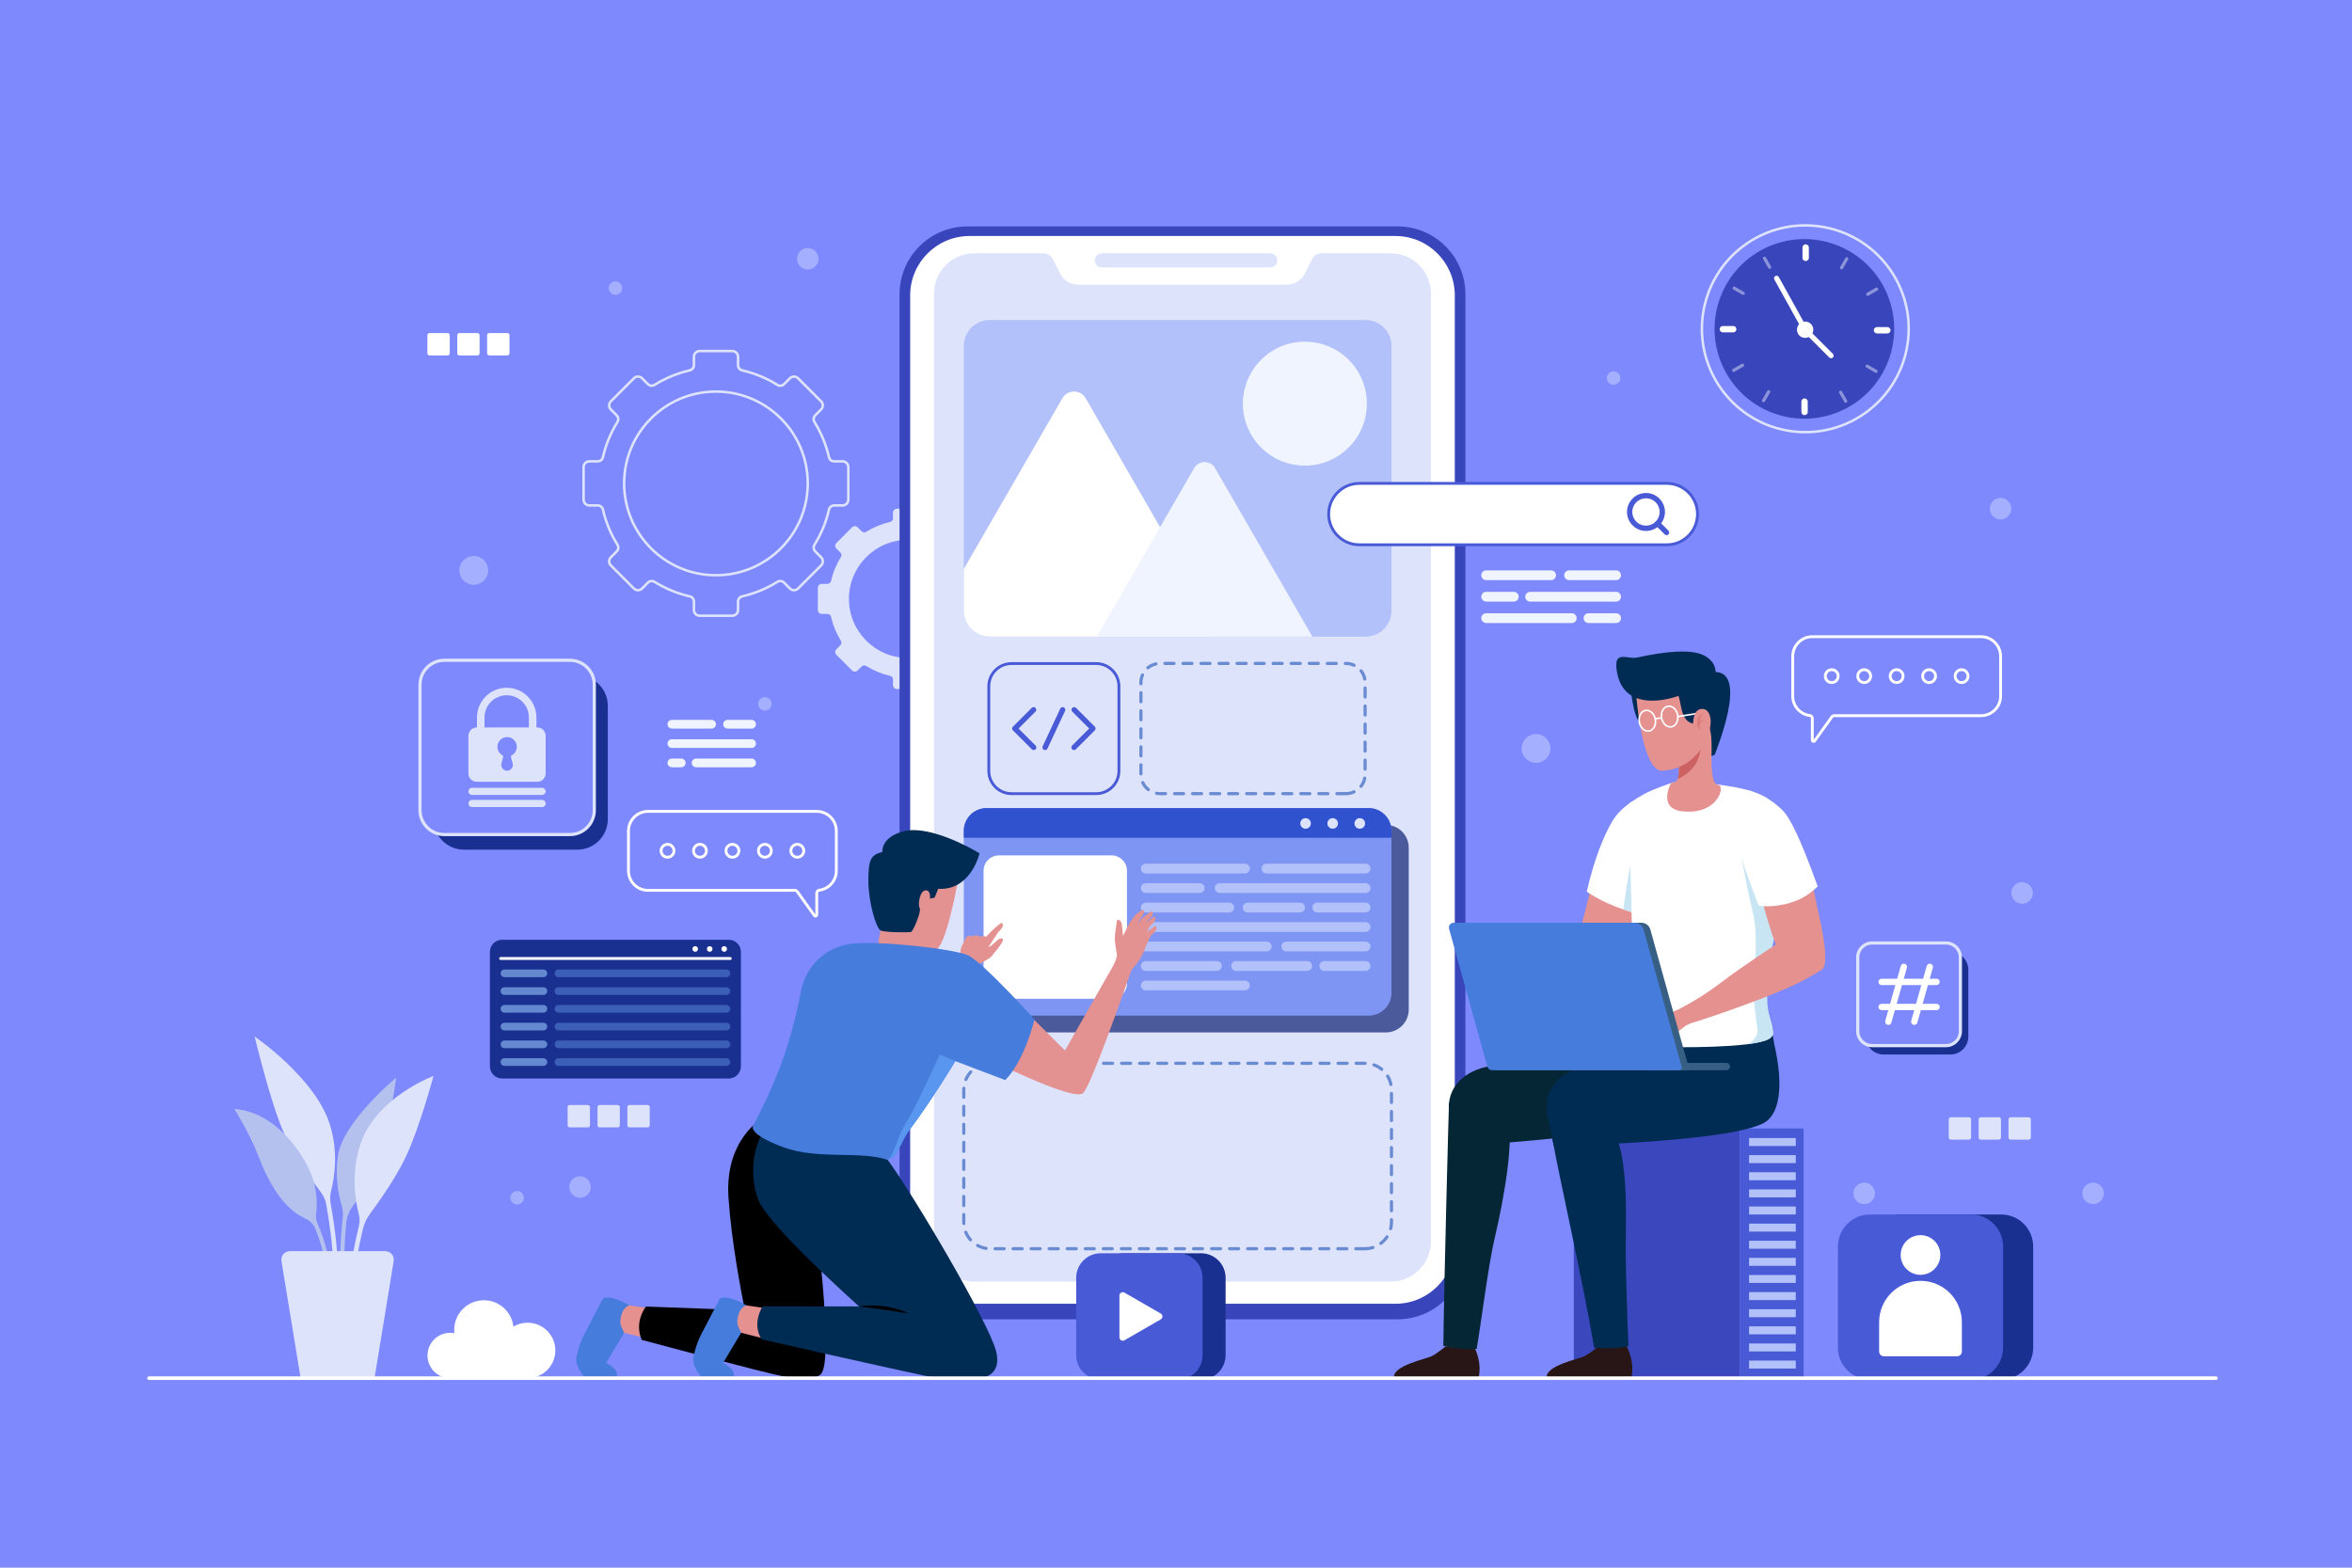 <?xml version="1.0" encoding="utf-8"?>
<!-- Generator: Adobe Illustrator 23.0.2, SVG Export Plug-In . SVG Version: 6.00 Build 0)  -->
<svg version="1.1" id="Layer_1" xmlns="http://www.w3.org/2000/svg" xmlns:xlink="http://www.w3.org/1999/xlink" x="0px" y="0px"
	 viewBox="0 0 780 520" style="enable-background:new 0 0 780 520;" xml:space="preserve">
<style type="text/css">
	.st0{fill:#BEF9FC;}
	.st1{fill:url(#SVGID_1_);}
	.st2{fill:url(#SVGID_2_);}
	.st3{fill:url(#SVGID_3_);}
	.st4{fill:url(#SVGID_4_);}
	.st5{fill:url(#SVGID_5_);}
	.st6{fill:url(#SVGID_6_);}
	.st7{fill:url(#SVGID_7_);}
	.st8{fill:url(#SVGID_8_);}
	.st9{fill:url(#SVGID_9_);}
	.st10{fill:url(#SVGID_10_);}
	.st11{fill:url(#SVGID_11_);}
	.st12{fill:url(#SVGID_12_);}
	.st13{fill:url(#SVGID_13_);}
	.st14{fill:url(#SVGID_14_);}
	.st15{fill:url(#SVGID_15_);}
	.st16{fill:url(#SVGID_16_);}
	.st17{fill:url(#SVGID_17_);}
	.st18{fill:url(#SVGID_18_);}
	.st19{fill:url(#SVGID_19_);}
	.st20{fill:url(#SVGID_20_);}
	.st21{fill:url(#SVGID_21_);}
	.st22{fill:url(#SVGID_22_);}
	.st23{fill:url(#SVGID_23_);}
	.st24{fill:url(#SVGID_24_);}
	.st25{fill:url(#SVGID_25_);}
	.st26{fill:url(#SVGID_26_);}
	.st27{fill:url(#SVGID_27_);}
	.st28{fill:url(#SVGID_28_);}
	.st29{fill:url(#SVGID_29_);}
	.st30{fill:url(#SVGID_30_);}
	.st31{fill:url(#SVGID_31_);}
	.st32{fill:url(#SVGID_32_);}
	.st33{fill:url(#SVGID_33_);}
	.st34{fill:url(#SVGID_34_);}
	.st35{fill:url(#SVGID_35_);}
	.st36{fill:url(#SVGID_36_);}
	.st37{fill:url(#SVGID_37_);}
	.st38{fill:url(#SVGID_38_);}
	.st39{fill:url(#SVGID_39_);}
	.st40{fill:url(#SVGID_40_);}
	.st41{fill:url(#SVGID_41_);}
	.st42{fill:url(#SVGID_42_);}
	.st43{fill:url(#SVGID_43_);}
	.st44{opacity:0.15;}
	.st45{opacity:0.3;fill:#FFFFFF;}
	.st46{opacity:0.68;fill:#69BFF9;}
	.st47{opacity:0.2;fill:#FFFFFF;}
	.st48{fill:url(#SVGID_44_);}
	.st49{opacity:0.16;fill:#3D3D3D;}
	.st50{opacity:0.35;fill:#FFFFFF;}
	.st51{fill:url(#SVGID_45_);}
	.st52{fill:url(#SVGID_46_);}
	.st53{fill:url(#SVGID_47_);}
	.st54{opacity:0.2;}
	.st55{fill:url(#SVGID_48_);}
	.st56{opacity:0.1;fill:#3D3D3D;}
	.st57{fill:#FFFFFF;}
	.st58{fill:url(#SVGID_49_);}
	.st59{fill:url(#SVGID_50_);}
	.st60{fill:url(#SVGID_51_);}
	.st61{fill:url(#SVGID_52_);}
	.st62{fill:url(#SVGID_53_);}
	.st63{fill:url(#SVGID_54_);}
	.st64{fill:url(#SVGID_55_);}
	.st65{fill:url(#SVGID_56_);}
	.st66{opacity:0.3;}
	.st67{fill:#F7BEBA;}
	.st68{opacity:0.28;fill:#FFFFFF;}
	.st69{fill:#2C2461;}
	.st70{fill:url(#SVGID_57_);}
	.st71{fill:url(#SVGID_58_);}
	.st72{fill:#E7404D;}
	.st73{fill:url(#SVGID_59_);}
	.st74{opacity:0.15;fill:#FFFFFF;}
	.st75{fill:#EFB1AF;}
	.st76{fill:#E5334D;}
	.st77{fill:#F83F54;}
	.st78{fill:#191457;}
	.st79{fill:#28196F;}
	.st80{fill:#2D267F;}
	.st81{opacity:0.1;fill:#FFFFFF;}
	.st82{fill:#0D2A7C;}
	.st83{fill:url(#SVGID_60_);}
	.st84{fill:url(#SVGID_61_);}
	.st85{fill:#FCCE7C;}
	.st86{fill:#6AD7E5;}
	.st87{fill:#DBF6F4;}
	.st88{fill:#AEE8E1;}
	.st89{opacity:0.25;fill:#008890;}
	.st90{opacity:0.91;}
	.st91{fill:#008890;}
	.st92{fill:url(#SVGID_62_);}
	.st93{fill:#D69B00;}
	.st94{fill:url(#SVGID_63_);}
	.st95{fill:url(#SVGID_64_);}
	.st96{fill:url(#SVGID_65_);}
	.st97{fill:url(#SVGID_66_);}
	.st98{fill:url(#SVGID_67_);}
	.st99{fill:url(#SVGID_68_);}
	.st100{fill:url(#SVGID_69_);}
	.st101{fill:url(#SVGID_70_);}
	.st102{fill:url(#SVGID_71_);}
	.st103{fill:url(#SVGID_72_);}
	.st104{fill:url(#SVGID_73_);}
	.st105{fill:url(#SVGID_74_);}
	.st106{fill:url(#SVGID_75_);}
	.st107{fill:url(#SVGID_76_);}
	.st108{fill:url(#SVGID_77_);}
	.st109{fill:url(#SVGID_78_);}
	.st110{fill:url(#SVGID_79_);}
	.st111{fill:url(#SVGID_80_);}
	.st112{fill:url(#SVGID_81_);}
	.st113{fill:url(#SVGID_82_);}
	.st114{fill:url(#SVGID_83_);}
	.st115{fill:url(#SVGID_84_);}
	.st116{fill:url(#SVGID_85_);}
	.st117{fill:url(#SVGID_86_);}
	.st118{fill:url(#SVGID_87_);}
	.st119{fill:url(#SVGID_88_);}
	.st120{fill:#00265A;}
	.st121{fill:#FFBE8E;}
	.st122{fill:#031643;}
	.st123{fill:#002664;}
	.st124{fill:#00A1A7;}
	.st125{fill:#00C0C7;}
	.st126{opacity:0.41;fill:#5A5D71;}
	.st127{fill:url(#SVGID_89_);}
	.st128{fill:url(#SVGID_90_);}
	.st129{opacity:0.65;fill:url(#SVGID_91_);}
	.st130{fill:#307576;}
	.st131{fill:#294547;}
	.st132{fill:#305051;}
	.st133{opacity:0.65;fill:url(#SVGID_92_);}
	.st134{fill:#22393B;}
	.st135{fill:#FD5B88;}
	.st136{fill:#00615B;}
	.st137{fill:#004143;}
	.st138{fill:#00898F;}
	.st139{fill:url(#SVGID_93_);}
	.st140{fill:#008187;}
	.st141{opacity:0.72;fill:#00747A;}
	.st142{fill:#003660;}
	.st143{opacity:0.2;fill:#005F63;}
	.st144{fill:url(#SVGID_94_);}
	.st145{fill:#EFEEA3;}
	.st146{fill:#005D80;}
	.st147{fill:url(#SVGID_95_);}
	.st148{fill:url(#SVGID_96_);}
	.st149{fill:url(#SVGID_97_);}
	.st150{fill:url(#SVGID_98_);}
	.st151{fill:url(#SVGID_99_);}
	.st152{fill:url(#SVGID_100_);}
	.st153{fill:#E0DF83;}
	.st154{opacity:0.8;fill:#EFEEA3;}
	.st155{opacity:0.8;}
	.st156{fill:#006361;}
	.st157{fill-rule:evenodd;clip-rule:evenodd;fill:#86C5BF;}
	.st158{fill:#004E48;}
	.st159{fill-rule:evenodd;clip-rule:evenodd;fill:#D2F8F5;}
	.st160{fill:#00888E;}
	.st161{fill:#004141;}
	.st162{fill-rule:evenodd;clip-rule:evenodd;fill:#CCEBEE;}
	.st163{fill-rule:evenodd;clip-rule:evenodd;fill:url(#SVGID_101_);}
	.st164{fill-rule:evenodd;clip-rule:evenodd;fill:url(#SVGID_102_);}
	.st165{fill-rule:evenodd;clip-rule:evenodd;fill:#00888E;}
	.st166{fill-rule:evenodd;clip-rule:evenodd;fill:url(#SVGID_103_);}
	.st167{fill:#00534B;}
	.st168{fill:#AD4300;}
	.st169{fill:#FC6100;}
	.st170{opacity:0.26;fill:#433872;}
	.st171{fill:url(#SVGID_104_);}
	.st172{fill:#00ABAF;}
	.st173{fill:#D2F8F5;}
	.st174{fill:#DFE6F8;}
	.st175{opacity:0.54;fill:#E9E1F9;}
	.st176{fill:url(#SVGID_105_);}
	.st177{fill:url(#SVGID_106_);}
	.st178{fill:url(#SVGID_107_);}
	.st179{opacity:0.27;}
	.st180{opacity:0.54;}
	.st181{fill:url(#SVGID_108_);}
	.st182{fill:url(#SVGID_109_);}
	.st183{fill:url(#SVGID_110_);}
	.st184{fill:#7592B9;}
	.st185{fill:#9195E4;}
	.st186{fill:#FFBDA5;}
	.st187{fill:#C2F9EA;}
	.st188{fill-rule:evenodd;clip-rule:evenodd;fill:#B4E1F9;}
	.st189{fill-rule:evenodd;clip-rule:evenodd;fill:#EDECF5;}
	.st190{fill-rule:evenodd;clip-rule:evenodd;fill:#FFFFFF;}
	.st191{fill-rule:evenodd;clip-rule:evenodd;fill:#145F91;}
	.st192{fill-rule:evenodd;clip-rule:evenodd;fill:#E1DFEF;}
	.st193{fill-rule:evenodd;clip-rule:evenodd;fill:#8DC7E0;}
	.st194{fill-rule:evenodd;clip-rule:evenodd;fill:#36234D;}
	.st195{fill-rule:evenodd;clip-rule:evenodd;fill:#94D6F2;}
	.st196{fill-rule:evenodd;clip-rule:evenodd;fill:#ECBE8D;}
	.st197{fill-rule:evenodd;clip-rule:evenodd;fill:#C7C2DF;}
	.st198{fill-rule:evenodd;clip-rule:evenodd;fill:#8F87A9;}
	.st199{fill-rule:evenodd;clip-rule:evenodd;fill:#E0E7F5;}
	.st200{fill-rule:evenodd;clip-rule:evenodd;fill:#EBE8F3;}
	.st201{fill-rule:evenodd;clip-rule:evenodd;fill:#1E1642;}
	.st202{fill-rule:evenodd;clip-rule:evenodd;fill:#DD9187;}
	.st203{fill-rule:evenodd;clip-rule:evenodd;fill:#EABFB9;}
	.st204{fill-rule:evenodd;clip-rule:evenodd;fill:#D7766D;}
	.st205{fill-rule:evenodd;clip-rule:evenodd;fill:#F0D4D1;}
	.st206{fill-rule:evenodd;clip-rule:evenodd;fill:#D26070;}
	.st207{fill:#E7F3FE;}
	.st208{fill:#CCE2FF;}
	.st209{opacity:0.5;fill:#9EC8FF;}
	.st210{fill:#303C60;}
	.st211{fill:#4476BD;}
	.st212{fill:#3E6BAB;}
	.st213{fill:#F09959;}
	.st214{fill:#A2DFF2;}
	.st215{fill:#96CFE0;}
	.st216{fill:#E38540;}
	.st217{fill:#F5DC95;}
	.st218{fill:#A8CEFF;}
	.st219{fill:#93BBF0;}
	.st220{fill:#75A1DE;}
	.st221{fill:#2E5B9A;}
	.st222{fill:#6791C9;}
	.st223{fill:#F37168;}
	.st224{fill:#D54A41;}
	.st225{fill:#F2E5DE;}
	.st226{fill:#A86B48;}
	.st227{fill:#7A4E34;}
	.st228{fill:#74B570;}
	.st229{fill:#9CD499;}
	.st230{opacity:0.5;fill:#FFFFFF;}
	.st231{fill:#94BDF2;}
	.st232{fill:#9EC8FF;}
	.st233{fill:#F39892;}
	.st234{clip-path:url(#SVGID_112_);fill:#A2DFF2;}
	.st235{clip-path:url(#SVGID_112_);fill:#9CD499;}
	.st236{clip-path:url(#SVGID_112_);fill:#9EC8FF;}
	.st237{clip-path:url(#SVGID_112_);fill:#F39892;}
	.st238{clip-path:url(#SVGID_112_);fill:#FFFFFF;}
	.st239{clip-path:url(#SVGID_112_);fill:#E7F3FE;}
	.st240{fill:#FFB8B3;}
	.st241{fill:#FAE8B6;}
	.st242{fill:#7DEDF9;}
	.st243{fill:#4E69FF;}
	.st244{opacity:0.47;fill:#9FBFFF;}
	.st245{fill:#9FBFFF;}
	.st246{fill:#1B1B25;}
	.st247{opacity:0.18;}
	.st248{opacity:0.47;}
	.st249{opacity:0.22;}
	.st250{opacity:0.31;}
	.st251{opacity:0.61;}
	.st252{opacity:0.36;}
	.st253{fill:#292930;}
	.st254{opacity:0.18;fill:#FFFFFF;}
	.st255{fill:#2F56F7;}
	.st256{opacity:0.93;fill:#FFFFFF;}
	.st257{fill:#101011;}
	.st258{fill:#282830;}
	.st259{opacity:0.89;fill:#FFFFFF;}
	.st260{opacity:0.41;}
	.st261{opacity:0.81;}
	.st262{opacity:0.44;fill:#FFFFFF;}
	.st263{fill:#7E89FD;}
	.st264{fill:none;stroke:#DEE3FC;stroke-width:0.832;stroke-miterlimit:10;}
	.st265{fill:#DEE3FC;}
	.st266{fill:#A4AFFF;}
	.st267{fill:#3945BA;}
	
		.st268{fill:none;stroke:#698BD1;stroke-width:1.054;stroke-linecap:round;stroke-linejoin:round;stroke-miterlimit:10;stroke-dasharray:2.991;}
	.st269{fill:#4B5A9B;}
	.st270{fill:#7F95F4;}
	.st271{fill:#B2C1F9;}
	.st272{fill:#3052CE;}
	.st273{fill:none;stroke:#495AD6;stroke-width:0.944;stroke-miterlimit:10;}
	.st274{fill:none;stroke:#495AD6;stroke-width:1.762;stroke-linecap:round;stroke-linejoin:round;stroke-miterlimit:10;}
	.st275{fill:#F0F4FF;}
	.st276{fill:#3B47BC;}
	.st277{fill:#495AD6;}
	.st278{fill:#281616;}
	.st279{fill:#002C54;}
	.st280{fill:#052635;}
	.st281{fill:#E5918F;}
	.st282{fill:#C7E5F2;}
	.st283{fill:#CC6362;}
	.st284{fill:none;stroke:#FFFFFF;stroke-width:0.528;stroke-miterlimit:10;}
	.st285{opacity:0.5;}
	.st286{fill:#375F84;}
	.st287{fill:#467CDB;}
	.st288{fill:#E49191;}
	.st289{fill:#5996EF;}
	.st290{fill:none;stroke:#FFFFFF;stroke-width:0.944;stroke-miterlimit:10;}
	.st291{fill:#FFFFFF;stroke:#495AD6;stroke-width:0.944;stroke-miterlimit:10;}
	.st292{fill:none;stroke:#495AD6;stroke-width:1.762;stroke-miterlimit:10;}
	.st293{fill:none;stroke:#495AD6;stroke-width:1.762;stroke-linecap:round;stroke-miterlimit:10;}
	.st294{fill:#193091;}
	.st295{fill:none;stroke:#FFFFFF;stroke-width:0.944;stroke-linecap:round;stroke-miterlimit:10;}
	.st296{fill:#6589D1;}
	.st297{fill:#3B5FB7;}
	.st298{fill:none;stroke:#FFFFFF;stroke-width:2.108;stroke-linecap:round;stroke-miterlimit:10;}
	.st299{fill:none;stroke:#DEE3FC;stroke-width:1.054;stroke-linecap:round;stroke-miterlimit:10;}
	.st300{fill:#7E89FD;stroke:#DEE3FC;stroke-width:1.054;stroke-miterlimit:10;}
	.st301{fill:#B4C1EF;}
	.st302{fill:none;stroke:#FFFFFF;stroke-width:1.175;stroke-linecap:round;stroke-miterlimit:10;}
	.st303{fill:#EBF3FA;}
	.st304{fill:#D2E3FC;}
	.st305{fill:#DFEBFD;}
	.st306{fill:#95C38B;}
	.st307{fill:#D86713;}
	.st308{fill:#F99746;}
	.st309{fill:#F1A34F;}
	.st310{opacity:0.4;fill:#D86713;}
	.st311{fill:#ED7D2B;}
	.st312{fill:#699DEE;}
	.st313{fill:#E4EDF9;}
	.st314{fill:#AFCDFB;}
	.st315{fill:#E9F3FE;}
	.st316{fill:#CAE0FF;}
	.st317{fill:#1C468A;}
	.st318{fill:#78ACEA;}
	.st319{fill:#A8D29F;}
	.st320{fill:#E49963;}
	.st321{fill:#4A75CB;}
	.st322{fill:#2B478B;}
	.st323{fill:#163560;}
	.st324{fill:#EE9849;}
	.st325{fill:#739AF0;}
	.st326{fill:#D68D5D;}
	.st327{fill:#233862;}
	.st328{fill:#213F7A;}
	.st329{fill:#FFB27D;}
	.st330{fill:#E2915A;}
	.st331{fill:#2E3552;}
	.st332{fill:#F4A269;}
	.st333{fill:#C65447;}
	.st334{fill:#B5453C;}
	.st335{fill:#9E332E;}
	.st336{fill:#FAFDFF;}
	.st337{fill:#B7D5F9;}
	.st338{fill:#FCA56B;}
	.st339{fill:#D9DEFA;}
	.st340{fill:#FF495A;}
	.st341{fill:#E21C47;}
	.st342{fill:#B9112E;}
	.st343{fill:#22D4B8;}
	.st344{fill:#7C3CDF;}
	.st345{fill:#FFF9FF;}
	.st346{fill:#2A3554;}
	.st347{fill:#00A8A0;}
	.st348{fill:#007E87;}
	.st349{fill:#5320B1;}
	.st350{fill:#F9A38F;}
	.st351{fill:#021019;}
	.st352{fill:#524E82;}
	.st353{fill:#F9856B;}
	.st354{fill:#D25C48;}
</style>
<g>
	<rect x="-3.19" y="-7.12" class="st263" width="790.67" height="544.56"/>
	<g>
		<g>
			<g>
				<path class="st264" d="M281.33,165.75v-10.81c0-1.06-0.86-1.91-1.91-1.91h-2.78c-0.81,0-1.53-0.55-1.72-1.35
					c-0.96-4.2-2.6-8.13-4.81-11.68c-0.44-0.71-0.36-1.62,0.23-2.21l1.96-1.96c0.75-0.75,0.75-1.96,0-2.71l-7.64-7.64
					c-0.75-0.75-1.96-0.75-2.71,0l-1.95,1.95c-0.59,0.59-1.5,0.67-2.21,0.23c-3.55-2.21-7.49-3.85-11.68-4.82
					c-0.79-0.18-1.35-0.9-1.35-1.72v-2.77c0-1.06-0.86-1.91-1.91-1.91h-10.81c-1.06,0-1.91,0.86-1.91,1.91v2.77
					c0,0.81-0.55,1.53-1.35,1.72c-4.2,0.96-8.14,2.61-11.69,4.82c-0.71,0.44-1.62,0.36-2.21-0.23l-1.95-1.95
					c-0.75-0.75-1.96-0.75-2.71,0l-7.64,7.64c-0.75,0.75-0.75,1.96,0,2.71l1.95,1.95c0.59,0.59,0.67,1.5,0.23,2.21
					c-2.21,3.55-3.85,7.49-4.81,11.68c-0.18,0.79-0.9,1.35-1.72,1.35h-2.78c-1.06,0-1.91,0.86-1.91,1.91v10.81
					c0,1.06,0.86,1.91,1.91,1.91h2.78c0.81,0,1.53,0.55,1.72,1.35c0.96,4.2,2.6,8.13,4.82,11.68c0.44,0.71,0.36,1.62-0.23,2.21
					l-1.96,1.96c-0.75,0.75-0.75,1.96,0,2.71l7.64,7.64c0.75,0.75,1.96,0.75,2.71,0l1.96-1.96c0.59-0.59,1.5-0.67,2.21-0.23
					c3.55,2.21,7.48,3.85,11.68,4.81c0.79,0.18,1.35,0.9,1.35,1.72v2.79c0,1.06,0.86,1.91,1.91,1.91h10.81
					c1.06,0,1.91-0.86,1.91-1.91v-2.79c0-0.81,0.55-1.53,1.35-1.72c4.2-0.96,8.13-2.6,11.68-4.81c0.71-0.44,1.62-0.36,2.21,0.23
					l1.96,1.96c0.75,0.75,1.96,0.75,2.71,0l7.64-7.64c0.75-0.75,0.75-1.96,0-2.71l-1.96-1.96c-0.59-0.59-0.67-1.5-0.23-2.21
					c2.21-3.55,3.85-7.48,4.81-11.68c0.18-0.79,0.9-1.35,1.72-1.35h2.78C280.47,167.66,281.33,166.8,281.33,165.75z M237.43,190.81
					c-16.83,0-30.45-13.65-30.45-30.48c0-16.8,13.62-30.45,30.45-30.45c16.83,0,30.45,13.65,30.45,30.45
					C267.88,177.16,254.26,190.81,237.43,190.81z"/>
				<path class="st265" d="M331.03,202.33v-7.36c0-0.72-0.58-1.3-1.3-1.3h-1.9c-0.56,0-1.05-0.38-1.17-0.92
					c-0.66-2.86-1.77-5.54-3.28-7.96c-0.3-0.48-0.24-1.1,0.16-1.51l1.33-1.33c0.51-0.51,0.51-1.34,0-1.84l-5.21-5.21
					c-0.51-0.51-1.34-0.51-1.84,0l-1.33,1.33c-0.4,0.4-1.02,0.46-1.51,0.16c-2.42-1.51-5.1-2.63-7.96-3.28
					c-0.54-0.12-0.92-0.62-0.92-1.17v-1.89c0-0.72-0.58-1.3-1.3-1.3h-7.36c-0.72,0-1.3,0.58-1.3,1.3v1.89
					c0,0.55-0.38,1.05-0.92,1.17c-2.86,0.66-5.55,1.78-7.96,3.28c-0.48,0.3-1.11,0.24-1.51-0.16l-1.33-1.33
					c-0.51-0.51-1.34-0.51-1.84,0l-5.21,5.21c-0.51,0.51-0.51,1.34,0,1.84l1.33,1.33c0.4,0.4,0.46,1.02,0.16,1.51
					c-1.51,2.42-2.62,5.1-3.28,7.96c-0.12,0.54-0.62,0.92-1.17,0.92h-1.89c-0.72,0-1.3,0.58-1.3,1.3v7.36c0,0.72,0.58,1.3,1.3,1.3
					h1.89c0.55,0,1.05,0.38,1.17,0.92c0.66,2.86,1.78,5.54,3.28,7.96c0.3,0.48,0.24,1.11-0.16,1.51l-1.33,1.33
					c-0.51,0.51-0.51,1.34,0,1.84l5.21,5.21c0.51,0.51,1.34,0.51,1.84,0l1.33-1.33c0.4-0.4,1.02-0.46,1.51-0.16
					c2.42,1.51,5.1,2.62,7.96,3.28c0.54,0.12,0.92,0.62,0.92,1.17v1.9c0,0.72,0.58,1.3,1.3,1.3h7.36c0.72,0,1.3-0.58,1.3-1.3v-1.9
					c0-0.56,0.38-1.05,0.92-1.17c2.86-0.66,5.54-1.77,7.96-3.28c0.48-0.3,1.1-0.24,1.51,0.16l1.34,1.34c0.51,0.51,1.34,0.51,1.84,0
					l5.21-5.21c0.51-0.51,0.51-1.34,0-1.84l-1.33-1.33c-0.4-0.4-0.46-1.02-0.16-1.51c1.51-2.42,2.62-5.1,3.28-7.96
					c0.12-0.54,0.62-0.92,1.17-0.92h1.9C330.44,203.63,331.03,203.05,331.03,202.33z M301.11,218.24c-10.82,0-19.58-8.78-19.58-19.6
					c0-10.8,8.76-19.58,19.58-19.58c10.82,0,19.58,8.78,19.58,19.58C320.69,209.46,311.93,218.24,301.11,218.24z"/>
			</g>
			<g>
				<circle class="st266" cx="192.36" cy="393.73" r="3.57"/>
				<circle class="st266" cx="670.59" cy="296.19" r="3.57"/>
				<circle class="st266" cx="663.45" cy="168.73" r="3.57"/>
				<circle class="st266" cx="535.11" cy="125.4" r="2.24"/>
				<path class="st266" d="M206.34,95.58c0,1.24-1,2.24-2.24,2.24c-1.24,0-2.24-1-2.24-2.24c0-1.24,1-2.24,2.24-2.24
					C205.33,93.34,206.34,94.34,206.34,95.58z"/>
				<path class="st266" d="M255.9,233.47c0,1.24-1,2.24-2.24,2.24c-1.24,0-2.24-1-2.24-2.24c0-1.24,1-2.24,2.24-2.24
					C254.89,231.23,255.9,232.23,255.9,233.47z"/>
				<path class="st266" d="M173.75,397.3c0,1.24-1,2.24-2.24,2.24s-2.24-1-2.24-2.24c0-1.24,1-2.24,2.24-2.24
					S173.75,396.07,173.75,397.3z"/>
				<circle class="st266" cx="618.23" cy="395.84" r="3.57"/>
				<circle class="st266" cx="694.13" cy="395.84" r="3.57"/>
				<circle class="st266" cx="267.88" cy="85.84" r="3.57"/>
				<path class="st266" d="M514.18,248.26c0,2.64-2.14,4.78-4.78,4.78c-2.64,0-4.78-2.14-4.78-4.78c0-2.64,2.14-4.78,4.78-4.78
					C512.04,243.48,514.18,245.62,514.18,248.26z"/>
				<path class="st266" d="M161.89,189.19c0,2.64-2.14,4.78-4.78,4.78c-2.64,0-4.78-2.14-4.78-4.78s2.14-4.78,4.78-4.78
					C159.75,184.42,161.89,186.55,161.89,189.19z"/>
			</g>
			<g>
				<path class="st57" d="M148.45,117.89h-6.01c-0.39,0-0.7-0.31-0.7-0.7v-6.01c0-0.39,0.31-0.7,0.7-0.7h6.01
					c0.39,0,0.7,0.31,0.7,0.7v6.01C149.15,117.58,148.83,117.89,148.45,117.89z"/>
				<path class="st57" d="M158.35,117.89h-6.01c-0.39,0-0.7-0.31-0.7-0.7v-6.01c0-0.39,0.31-0.7,0.7-0.7h6.01
					c0.39,0,0.7,0.31,0.7,0.7v6.01C159.05,117.58,158.74,117.89,158.35,117.89z"/>
				<path class="st57" d="M168.26,117.89h-6.01c-0.39,0-0.7-0.31-0.7-0.7v-6.01c0-0.39,0.31-0.7,0.7-0.7h6.01
					c0.39,0,0.7,0.31,0.7,0.7v6.01C168.96,117.58,168.65,117.89,168.26,117.89z"/>
			</g>
			<g>
				<g>
					<path class="st265" d="M652.98,378.01h-6.01c-0.39,0-0.7-0.31-0.7-0.7v-6.01c0-0.39,0.31-0.7,0.7-0.7h6.01
						c0.39,0,0.7,0.31,0.7,0.7v6.01C653.68,377.7,653.37,378.01,652.98,378.01z"/>
					<path class="st265" d="M662.89,378.01h-6.01c-0.39,0-0.7-0.31-0.7-0.7v-6.01c0-0.39,0.31-0.7,0.7-0.7h6.01
						c0.39,0,0.7,0.31,0.7,0.7v6.01C663.59,377.7,663.27,378.01,662.89,378.01z"/>
					<path class="st265" d="M672.8,378.01h-6.01c-0.39,0-0.7-0.31-0.7-0.7v-6.01c0-0.39,0.31-0.7,0.7-0.7h6.01
						c0.39,0,0.7,0.31,0.7,0.7v6.01C673.5,377.7,673.18,378.01,672.8,378.01z"/>
				</g>
			</g>
			<g>
				<g>
					<path class="st265" d="M194.95,373.95h-6.01c-0.39,0-0.7-0.31-0.7-0.7v-6.01c0-0.39,0.31-0.7,0.7-0.7h6.01
						c0.39,0,0.7,0.31,0.7,0.7v6.01C195.65,373.64,195.34,373.95,194.95,373.95z"/>
					<path class="st265" d="M204.86,373.95h-6.01c-0.39,0-0.7-0.31-0.7-0.7v-6.01c0-0.39,0.31-0.7,0.7-0.7h6.01
						c0.39,0,0.7,0.31,0.7,0.7v6.01C205.56,373.64,205.25,373.95,204.86,373.95z"/>
					<path class="st265" d="M214.77,373.95h-6.01c-0.39,0-0.7-0.31-0.7-0.7v-6.01c0-0.39,0.31-0.7,0.7-0.7h6.01
						c0.39,0,0.7,0.31,0.7,0.7v6.01C215.47,373.64,215.15,373.95,214.77,373.95z"/>
				</g>
			</g>
		</g>
		<g>
			<g>
				<path class="st267" d="M463.47,437.61H320.83c-12.43,0-22.51-10.08-22.51-22.51V97.61c0-12.43,10.08-22.51,22.51-22.51h142.64
					c12.43,0,22.51,10.08,22.51,22.51V415.1C485.98,427.53,475.9,437.61,463.47,437.61z"/>
				<path class="st57" d="M462.75,432.46h-141.2c-10.89,0-19.71-8.83-19.71-19.71V97.99c0-10.89,8.83-19.71,19.71-19.71h141.2
					c10.89,0,19.71,8.83,19.71,19.71v314.75C482.46,423.63,473.64,432.46,462.75,432.46z"/>
				<path class="st265" d="M474.55,97.37v314.39c0,7.37-5.98,13.35-13.35,13.35H323.09c-7.37,0-13.35-5.98-13.35-13.35V97.37
					c0-7.37,5.98-13.35,13.35-13.35h23.03c1.28,0,2.45,0.72,3.02,1.86l2.45,4.88c1.11,2.25,3.41,3.66,5.92,3.66h69.29
					c2.5,0,4.8-1.41,5.92-3.66l2.45-4.88c0.57-1.14,1.74-1.86,3.02-1.86h23.03C468.58,84.02,474.55,90,474.55,97.37z"/>
				<path class="st265" d="M421.23,88.72h-55.8c-1.3,0-2.35-1.05-2.35-2.35l0,0c0-1.3,1.05-2.35,2.35-2.35h55.8
					c1.3,0,2.35,1.05,2.35,2.35l0,0C423.58,87.67,422.52,88.72,421.23,88.72z"/>
			</g>
			<path class="st268" d="M452.63,414.2H328.45c-4.88,0-8.83-3.95-8.83-8.83v-43.85c0-4.88,3.95-8.83,8.83-8.83h124.18
				c4.88,0,8.83,3.95,8.83,8.83v43.85C461.46,410.24,457.51,414.2,452.63,414.2z"/>
			<path class="st268" d="M446.34,263.25h-61.6c-3.52,0-6.37-2.85-6.37-6.37v-30.45c0-3.52,2.85-6.37,6.37-6.37h61.6
				c3.52,0,6.37,2.85,6.37,6.37v30.45C452.71,260.4,449.86,263.25,446.34,263.25z"/>
			<g>
				<path class="st269" d="M459.6,342.45H332.37c-4.19,0-7.59-3.4-7.59-7.59V281.2c0-4.19,3.4-7.59,7.59-7.59H459.6
					c4.19,0,7.59,3.4,7.59,7.59v53.66C467.19,339.05,463.79,342.45,459.6,342.45z"/>
				<path class="st270" d="M461.46,275.62v53.69c0,4.19-3.39,7.57-7.58,7.57H327.2c-4.19,0-7.58-3.38-7.58-7.57v-53.69
					c0-4.19,3.39-7.58,7.58-7.58h126.69C458.07,268.04,461.46,271.43,461.46,275.62z"/>
				<path class="st57" d="M368.62,331.29H331.3c-2.83,0-5.12-2.29-5.12-5.12v-37.32c0-2.83,2.29-5.12,5.12-5.12h37.32
					c2.83,0,5.12,2.29,5.12,5.12v37.32C373.74,328.99,371.45,331.29,368.62,331.29z"/>
				<g>
					<path class="st271" d="M412.85,289.73h-32.87c-0.89,0-1.62-0.72-1.62-1.62l0,0c0-0.89,0.72-1.62,1.62-1.62h32.87
						c0.89,0,1.62,0.72,1.62,1.62l0,0C414.47,289.01,413.75,289.73,412.85,289.73z"/>
					<path class="st271" d="M397.87,296.19h-17.89c-0.89,0-1.62-0.72-1.62-1.62l0,0c0-0.89,0.72-1.62,1.62-1.62h17.89
						c0.89,0,1.62,0.72,1.62,1.62l0,0C399.49,295.47,398.77,296.19,397.87,296.19z"/>
					<path class="st271" d="M452.87,296.19h-48.41c-0.89,0-1.62-0.72-1.62-1.62l0,0c0-0.89,0.72-1.62,1.62-1.62h48.41
						c0.89,0,1.62,0.72,1.62,1.62l0,0C454.49,295.47,453.76,296.19,452.87,296.19z"/>
					<path class="st271" d="M407.66,302.66h-27.68c-0.89,0-1.62-0.72-1.62-1.62l0,0c0-0.89,0.72-1.62,1.62-1.62h27.68
						c0.89,0,1.62,0.72,1.62,1.62l0,0C409.28,301.93,408.56,302.66,407.66,302.66z"/>
					<path class="st271" d="M431.16,302.66h-17.4c-0.89,0-1.62-0.72-1.62-1.62l0,0c0-0.89,0.72-1.62,1.62-1.62h17.4
						c0.89,0,1.62,0.72,1.62,1.62l0,0C432.78,301.93,432.05,302.66,431.16,302.66z"/>
					<path class="st271" d="M452.87,302.66h-16.03c-0.89,0-1.62-0.72-1.62-1.62l0,0c0-0.89,0.72-1.62,1.62-1.62h16.03
						c0.89,0,1.62,0.72,1.62,1.62l0,0C454.49,301.93,453.76,302.66,452.87,302.66z"/>
					<path class="st271" d="M452.87,309.12h-72.89c-0.89,0-1.62-0.72-1.62-1.62l0,0c0-0.89,0.72-1.62,1.62-1.62h72.89
						c0.89,0,1.62,0.72,1.62,1.62l0,0C454.49,308.39,453.76,309.12,452.87,309.12z"/>
					<path class="st271" d="M420.1,315.58h-40.12c-0.89,0-1.62-0.72-1.62-1.62l0,0c0-0.89,0.72-1.62,1.62-1.62h40.12
						c0.89,0,1.62,0.72,1.62,1.62l0,0C421.72,314.85,420.99,315.58,420.1,315.58z"/>
					<path class="st271" d="M452.87,315.58h-26.31c-0.89,0-1.62-0.72-1.62-1.62l0,0c0-0.89,0.72-1.62,1.62-1.62h26.31
						c0.89,0,1.62,0.72,1.62,1.62l0,0C454.49,314.85,453.76,315.58,452.87,315.58z"/>
					<path class="st271" d="M403.55,322.04h-23.57c-0.89,0-1.62-0.72-1.62-1.62l0,0c0-0.89,0.72-1.62,1.62-1.62h23.57
						c0.89,0,1.62,0.72,1.62,1.62l0,0C405.17,321.32,404.45,322.04,403.55,322.04z"/>
					<path class="st271" d="M433.5,322.04h-23.57c-0.89,0-1.62-0.72-1.62-1.62l0,0c0-0.89,0.72-1.62,1.62-1.62h23.57
						c0.89,0,1.62,0.72,1.62,1.62l0,0C435.12,321.32,434.39,322.04,433.5,322.04z"/>
					<path class="st271" d="M452.87,322.04h-13.68c-0.89,0-1.62-0.72-1.62-1.62l0,0c0-0.89,0.72-1.62,1.62-1.62h13.68
						c0.89,0,1.62,0.72,1.62,1.62l0,0C454.49,321.32,453.76,322.04,452.87,322.04z"/>
					<path class="st271" d="M412.85,328.5h-32.87c-0.89,0-1.62-0.72-1.62-1.62l0,0c0-0.89,0.72-1.62,1.62-1.62h32.87
						c0.89,0,1.62,0.72,1.62,1.62l0,0C414.47,327.78,413.75,328.5,412.85,328.5z"/>
					<path class="st271" d="M452.87,289.73H420c-0.89,0-1.62-0.72-1.62-1.62l0,0c0-0.89,0.72-1.62,1.62-1.62h32.87
						c0.89,0,1.62,0.72,1.62,1.62l0,0C454.49,289.01,453.76,289.73,452.87,289.73z"/>
				</g>
				<g>
					<path class="st272" d="M461.46,275.62v2.26H319.62v-2.26c0-4.19,3.39-7.58,7.58-7.58h126.69
						C458.07,268.04,461.46,271.43,461.46,275.62z"/>
					<g>
						<path class="st265" d="M434.73,273.13c0,0.97-0.79,1.76-1.76,1.76s-1.76-0.79-1.76-1.76c0-0.97,0.79-1.76,1.76-1.76
							S434.73,272.16,434.73,273.13z"/>
						<path class="st265" d="M443.72,273.13c0,0.97-0.79,1.76-1.76,1.76c-0.97,0-1.76-0.79-1.76-1.76c0-0.97,0.79-1.76,1.76-1.76
							C442.93,271.38,443.72,272.16,443.72,273.13z"/>
						<path class="st265" d="M452.71,273.13c0,0.97-0.79,1.76-1.76,1.76s-1.76-0.79-1.76-1.76c0-0.97,0.79-1.76,1.76-1.76
							S452.71,272.16,452.71,273.13z"/>
					</g>
				</g>
			</g>
			<g>
				<path class="st273" d="M363.53,263.25h-28.07c-4.16,0-7.54-3.38-7.54-7.54v-28.07c0-4.16,3.38-7.54,7.54-7.54h28.07
					c4.16,0,7.54,3.38,7.54,7.54v28.07C371.07,259.87,367.7,263.25,363.53,263.25z"/>
				<g>
					<polyline class="st274" points="342.77,235.43 336.55,241.65 342.81,247.91 					"/>
					<polyline class="st274" points="356.23,235.43 362.44,241.65 356.18,247.91 					"/>
					<line class="st274" x1="352.41" y1="235.43" x2="346.59" y2="247.91"/>
				</g>
			</g>
			<g>
				<path class="st271" d="M461.46,114.77v87.79c0,4.77-3.86,8.62-8.62,8.62h-124.6c-4.75,0-8.62-3.86-8.62-8.62v-87.79
					c0-4.77,3.87-8.62,8.62-8.62h124.6C457.61,106.15,461.46,110.01,461.46,114.77z"/>
				<circle class="st275" cx="432.74" cy="133.89" r="20.56"/>
				<path class="st57" d="M403,211.18h-74.76c-4.75,0-8.62-3.86-8.62-8.62v-13.82l32.71-56.66c1.71-2.96,5.99-2.96,7.7,0l24.7,42.78
					l18.34,31.77C403.96,208.15,403.82,209.88,403,211.18z"/>
				<path class="st275" d="M435.23,211.18h-71.49l20.98-36.33l11.3-19.58c1.54-2.67,5.39-2.67,6.93,0L435.23,211.18z"/>
			</g>
		</g>
		<g>
			<g>
				<rect x="521.92" y="374.31" class="st276" width="55.11" height="82.82"/>
				
					<rect x="577.03" y="374.31" transform="matrix(-1 -1.224647e-16 1.224647e-16 -1 1175.158 831.434)" class="st277" width="21.1" height="82.82"/>
				<g>
					<rect x="580.05" y="377.49" class="st271" width="15.49" height="2.64"/>
					<rect x="580.05" y="383.16" class="st271" width="15.49" height="2.64"/>
					<rect x="580.05" y="388.84" class="st271" width="15.49" height="2.64"/>
					<rect x="580.05" y="394.52" class="st271" width="15.49" height="2.64"/>
					<rect x="580.05" y="400.2" class="st271" width="15.49" height="2.64"/>
					<rect x="580.05" y="405.88" class="st271" width="15.49" height="2.64"/>
					<rect x="580.05" y="411.56" class="st271" width="15.49" height="2.64"/>
					<rect x="580.05" y="417.23" class="st271" width="15.49" height="2.64"/>
					<rect x="580.05" y="422.91" class="st271" width="15.49" height="2.64"/>
					<rect x="580.05" y="428.59" class="st271" width="15.49" height="2.64"/>
					<rect x="580.05" y="434.27" class="st271" width="15.49" height="2.64"/>
					<rect x="580.05" y="439.95" class="st271" width="15.49" height="2.64"/>
					<rect x="580.05" y="445.63" class="st271" width="15.49" height="2.64"/>
					<rect x="580.05" y="451.3" class="st271" width="15.49" height="2.64"/>
				</g>
			</g>
			<g>
				<path class="st278" d="M512.96,457.13h28.01c0,0,1.57-4.99-1.83-11.17c0,0-2.25,1.81-9.01,0.59c0,0-2.82,2.39-4.76,3.33
					C523.42,450.82,512.21,453.02,512.96,457.13z"/>
				<path class="st279" d="M514.92,378.15c1.81,10.79,10.16,47.31,13.75,68.89c6.56,0.56,9.71-0.19,11.38-0.58
					c-0.33-7.52-0.97-25.52-0.9-33.41c0.12-13.34,0.75-30.93-5.12-40.58l-19.74,1.55c0.12,1.04,0.23,1.89,0.33,2.5
					C514.7,377.11,514.81,377.64,514.92,378.15z"/>
				<path class="st278" d="M462.3,457.13h28.01c0,0,1.57-4.99-1.83-11.17c0,0-2.25,1.81-9.01,0.59c0,0-2.82,2.39-4.76,3.33
					C472.76,450.82,461.55,453.02,462.3,457.13z"/>
				<path class="st280" d="M478.66,446.41c5.35,1.32,9.23,1.2,11.06,0.99c1.49-8.67,3.84-27.75,5.96-36.7
					c3.29-13.9,6.5-33.02,4.27-39.84l-19.42-4.88C480.47,366.6,478.89,425.11,478.66,446.41z"/>
				<path class="st280" d="M555.95,346.08L555.95,346.08c-0.39-3.84-0.84-6.64-0.84-6.64l-21.7,5.31l-18.43,4.2
					c-6.83,1.52-15.09,3.35-22.36,5c-8.17,1.86-13.59,8.06-11.8,16.23l2.05,9.92c11.42-0.16,65.12-5.3,69.71-7.62
					C557.77,369.85,559.33,360.59,555.95,346.08z"/>
				<path class="st279" d="M588.34,346.08L588.34,346.08c-0.39-3.84-2.26-7.96-2.26-7.96l-20.27,6.62l-18.43,4.2
					c-6.83,1.52-15.09,3.35-22.36,5c-8.17,1.86-13.59,8.06-11.8,16.23l2.05,9.92c11.42-0.16,59.15-1.82,69.71-7.62
					C590.06,369.67,591.72,360.59,588.34,346.08z"/>
				<g>
					<path class="st281" d="M527.61,314.98c0,0,9.64-4.35,12.29,0.01c1.45,2.39,0.45,6.83-2.84,8.69
						c-3.29,1.86-21.86,9.72-39.39,14.1c0,0-0.75-2.44-1.96-5c0,0,7.86-3.26,15.68-8.75C519.22,318.54,527.61,314.98,527.61,314.98
						L527.61,314.98z"/>
				</g>
				<path class="st281" d="M530.02,284.89l-8.26,32.99c0,0,0.85,8.34,9.28,4.25c8.42-4.09,14-30.37,14-30.37L530.02,284.89z"/>
				<path class="st57" d="M544,303.34c-1.02-0.25-2-0.52-2.94-0.8c-0.96-0.28-1.88-0.58-2.75-0.88c-7.85-2.69-12.09-5.92-12.09-5.92
					c2.47-10.73,5.44-17.93,8.08-22.67c0.07-0.12,0.14-0.22,0.2-0.35c0.07-0.12,0.14-0.23,0.21-0.35c1.42-2.36,3.47-4.35,5.74-5.98
					c0.23-0.16,0.46-0.32,0.69-0.48l0.98,17.22l0.16,1.77L544,303.34z"/>
				<path class="st282" d="M544,303.34c-1.02-0.25-2-0.52-2.94-0.8c-0.96-0.28-1.88-0.58-2.75-0.88c1.65-11.6,3.14-18.89,3.14-18.89
					l0.85,2.13L544,303.34z"/>
				<path class="st57" d="M592.75,273.56c-0.2,5.1-1.09,13.29-1.87,21.51c-0.25,2.61-0.48,5.23-0.68,7.75
					c-0.14,1.57-2.51,9.97-2.61,11.48c-0.42,7.19-3.95,12.57-0.61,23.52c0.8,2.62,1,3.97,1,5.05c0,0.75-0.98,1.54-1.36,1.75
					c-1.4,0.81-4.15,1.37-7.48,1.79h-0.01c-6.57,0.8-15.43,0.95-20.77,0.95c-7.18,0-17.95-1.14-19.31-2.95
					c-1.25-1.66-0.09-4.06,0.49-7.39c2.64-15,1.7-22.83,1.54-33.66c0-0.27-0.01-0.54-0.01-0.82c-0.27-16.71-1.37-31-0.6-36.16
					c0.23-0.16,0.46-0.32,0.69-0.48c1.14-0.78,2.26-1.47,3.34-2.08c0.09-0.05,0.21-0.12,0.33-0.19c0.33-0.19,0.67-0.36,0.99-0.54
					c0.12-0.07,0.25-0.13,0.38-0.19c2.43-1.19,5.98-2.46,8.01-3.16c0.26-0.08,0.49-0.16,0.69-0.22c1.91-0.12,3.99-0.14,6.24-0.08
					c1.95,0.06,4.93,0.32,8.18,0.74c0.01,0,0.01,0,0.01,0c3.67,0.47,7.67,1.16,10.86,2.03c0,0,0.04,0.01,0.06,0.02
					c0.6,0.19,4.49,1.64,8.54,5.98C590.12,269.65,591.51,271.41,592.75,273.56z"/>
				<path class="st282" d="M586.98,337.82c0.8,2.62,1,3.97,1,5.05c0,0.75-0.98,1.54-1.36,1.75c-1.4,0.81-4.15,1.37-7.48,1.79
					c1.37-0.16,3.75-2.35,3.75-4.31c0-1.38-1.79-10.68-1.29-16.68c0.49-5.99,1.47-15.53-0.39-23.17
					c-1.87-7.64-3.62-17.68-3.62-17.68l10.47,6.32c0,0,1.35,1.89,2.83,4.18c-0.25,2.61-0.48,5.23-0.68,7.75
					C590.06,304.4,583.65,326.87,586.98,337.82z"/>
				<g>
					<path class="st279" d="M540.93,229.41c0,0,0.91,10.95,4.54,11.68c3.63,0.74,2.74-3.92,2.74-3.92l-0.51-5.2L540.93,229.41z"/>
					<path class="st281" d="M557.67,269.08c-7.11-0.85-4.45-7.75-3.48-9.34c0.26-0.08,1.48-0.46,1.57-0.52
						c0.01-0.01,0.02-0.01,0.02-0.01c0.23-0.19,0.41-0.47,0.55-0.82c0.69-1.82,0.38-5.45,0.35-5.69c0-0.01,0-0.01,0-0.01v-0.66
						c0.12-0.43,0.23-0.85,0.33-1.23l3.74-2.94l7.91-6.21c0,0-2.1,10.4-0.41,16.95c0.13,0.49,0.39,1.19,1.05,1.57
						c0,0.01,0.01,0,0.01,0c0.21,0.14,0.47,0.23,0.79,0.28C572.04,261.37,569.34,270.47,557.67,269.08z"/>
					<path class="st283" d="M563.94,248.26c0,0-0.07,6.94-7.6,10.13c0.7-1.81,0.38-5.44,0.36-5.68l3.15-2.48L563.94,248.26z"/>
					<path class="st281" d="M542.67,230.96c0,0,1.64,22.72,7.78,24.65c0,0,7.81,0.74,13.43-6.81c1.62-2.17,3.66-2.66,4.33-5.29
						c1.08-4.26,2.61-12.13,0.66-16.87C566.08,219.88,542.93,214.52,542.67,230.96z"/>
					<path class="st279" d="M568.95,222.89c-0.1-4.13-4.28-5.67-4.28-5.67c-4.16-1.95-12.8-1.11-21.71,0.88
						c-2.09,0.47-4.71-0.82-6.17,0.2c-1.76,1.22-0.01,6.81-0.01,6.81c3.44,10.41,16.08,7.02,19.88,5.74c0.9,2.68,0.79,6.4,3.04,8.33
						c1.28,1.09,3.51,1.13,5.78,0.75c0.28,0.53,1.33,1,1.54,1.73c0.71,2.43,0.61,6.24,0.59,9.17l1.07-0.52
						C568.84,249.5,579.93,223.23,568.95,222.89z"/>
					<g>
						<path class="st284" d="M548.96,238.61c0.32,1.89-0.61,3.62-2.08,3.87c-1.47,0.25-2.92-1.08-3.24-2.96
							c-0.32-1.89,0.61-3.62,2.08-3.87C547.19,235.4,548.64,236.73,548.96,238.61z"/>
						<path class="st284" d="M556.37,237.23c0.32,1.89-0.61,3.62-2.08,3.87c-1.47,0.25-2.92-1.08-3.24-2.96
							c-0.32-1.89,0.61-3.62,2.08-3.87C554.6,234.02,556.05,235.34,556.37,237.23z"/>
						<path class="st284" d="M548.96,238.61c0,0,0.32-0.53,2.03-0.38"/>
						<line class="st284" x1="556.43" y1="237.68" x2="562.77" y2="236.67"/>
					</g>
					<g>
						<path class="st281" d="M563.24,244.71c4.36,1.67,5.73-9.07,1.58-9.54c-3.14-0.36-3.27,4.02-3.27,4.02
							S560.74,243.76,563.24,244.71z"/>
					</g>
					<g class="st285">
						<g>
							<path class="st283" d="M564.67,236.79c-0.36,0.39-0.59,0.82-0.77,1.25c-0.17,0.43-0.27,0.88-0.31,1.35
								c-0.06,0.46-0.01,0.94,0,1.43c0.05,0.49,0.11,0.99,0.15,1.52c-0.16-0.21-0.28-0.44-0.43-0.67c-0.11-0.24-0.21-0.49-0.3-0.74
								c-0.14-0.51-0.24-1.06-0.18-1.61c0.06-0.55,0.22-1.11,0.55-1.56C563.7,237.29,564.16,236.93,564.67,236.79z"/>
						</g>
						<g>
							<path class="st283" d="M565.36,238.82c-0.47,0.08-0.89,0.29-1.2,0.6c-0.31,0.31-0.48,0.7-0.56,1.1l-0.72-0.26
								c0.24-0.47,0.6-0.9,1.06-1.15C564.38,238.86,564.89,238.77,565.36,238.82z"/>
						</g>
					</g>
				</g>
				<path class="st281" d="M605.18,319.33c0,0,0,0,0,0.01c-1.92,2.22-9.19,3.85-12.7,0.77c-1.1-0.98-2.34-3.56-3.56-6.77
					c-3.1-8.19-6.04-20.45-6.04-20.45l16.28-8.32c0,0,2.09,9.39,3.9,18.32c0,0,0.02,0.09,0.05,0.25c0.59,2.86,1.13,5.67,1.56,8.09
					c0.02,0.07,0.02,0.12,0.03,0.19C605.14,314.29,605.42,317.3,605.18,319.33z"/>
				<path class="st57" d="M576.73,281.48c1.57,6.54,6.52,18.93,6.52,18.93c3.46,0.57,8.1-0.06,11.95-1.45
					c4.44-1.6,7.61-4.94,7.61-4.94s-3.28-9.21-6.22-15.83c-2.64-5.94-4.23-8.16-5.37-9.34c-1.72-1.8-4.5-3.87-6.47-4.81
					L576.73,281.48z"/>
				<path class="st57" d="M597.32,285.75l-9.56-4.12l-7.53-19.4c0,0,1.38,0.42,3.2,1.15c0,0,0,0,0.01,0
					c0.03,0.02,0.11,0.04,0.24,0.1c0.04,0.02,0.1,0.03,0.14,0.06c1.62,0.76,7.92,4.47,12.28,17.96c0.04,0.11,0.07,0.23,0.1,0.34
					c0.46,1.55,0.8,2.8,0.99,3.45c0.02,0.06,0.03,0.12,0.05,0.19C597.28,285.57,597.3,285.67,597.32,285.75z"/>
				<g>
					<path class="st281" d="M605.18,319.33c0,0,0,0,0,0.01c-0.14,1.19-0.47,2.05-1.06,2.35c-0.09,0.06-1.43,0.86-1.52,0.92
						c-1.99,1.22-5.6,3.29-10.09,5.22c-10.89,4.71-26.72,10.16-35.25,12.66c0,0-0.84-2.41-2.16-4.92c0,0,7.72-3.58,15.3-9.39
						c7.6-5.8,18.52-12.84,18.52-12.84l2.76-3.25c0,0,9.81-9.03,11.38-7.21c0,0,0.02,0.09,0.05,0.25c0.23,0.94,1.01,4.4,1.56,8.09
						c0.02,0.07,0.02,0.12,0.03,0.19C605.14,314.29,605.42,317.3,605.18,319.33z"/>
					<path class="st281" d="M556.23,335.02c0,0-1.92,1.16-3.87,0.74c-1.08-0.23-1.52-0.67-2.32-0.81c-0.8-0.14-2.93-0.4-3.98-0.92
						c-1.05-0.52-1.47-0.57-1.43,0.48c0.04,1.06,2.12,1.97,2.68,2.27c0.56,0.29,1.27,1.23,1.35,1.35c0.08,0.12-3.47,1.97-4.42,1.6
						c0,0-0.28,0.85-0.12,1.33c0.16,0.48,0.89,0.64,0.95,0.88c0.06,0.24-0.17,0.73-0.01,1.11c0.16,0.38,0.81,0.38,1.07,1
						c0.26,0.62-0.03,0.63,0.16,1.27c0.19,0.64,1.01,0.76,1.17,1.09c0.16,0.33,0.07,0.72,0.42,0.95c0.35,0.23,3.53-0.79,4.69-1.29
						c1.16-0.5,4.27-4.97,7.71-6.5L556.23,335.02z"/>
				</g>
				<path class="st286" d="M572.51,354.99h-24.77v-2.42h24.77c0.67,0,1.21,0.54,1.21,1.21l0,0
					C573.72,354.45,573.18,354.99,572.51,354.99z"/>
				<path class="st286" d="M559.11,354.99h-62.02c-0.74,0-1.39-0.5-1.59-1.21l-12.69-45.7c-0.28-1.01,0.48-2.01,1.53-2.01h59.98
					c1.4,0,2.62,0.93,3,2.28l12.65,45.53C560.1,354.44,559.68,354.99,559.11,354.99z"/>
				<path class="st287" d="M556.86,354.99h-62.02c-0.74,0-1.39-0.5-1.59-1.21l-12.69-45.7c-0.28-1.01,0.48-2.01,1.53-2.01h59.98
					c1.4,0,2.62,0.93,3,2.28l12.65,45.53C557.86,354.44,557.44,354.99,556.86,354.99z"/>
			</g>
		</g>
		<g>
			<path class="st288" d="M311.04,325.46l7.18-7.37c0,0,0.25-3.29,0.64-3.98c0.39-0.69,1.4-3.26,1.91-3.54c0.5-0.28,1.51,0,1.51,0
				s1-0.34,1.45-0.34c0.45,0,1.28,0.41,1.28,0.41s1.07-0.07,1.52-0.07c0.45,0,0.59,0.13,0.59,0.13s1.73-1.99,2.57-2.66
				c0.84-0.67,2.12-1.91,2.5-1.9c0.36,0,0.52,0.64,0.26,1.31c-0.26,0.67-1.4,1.75-1.4,1.75l-3.27,4.96c0,0,0.56-0.22,0.86-0.41
				c0.3-0.19,2.29-2.05,2.42-2.13c0.12-0.07,1.02-0.67,1.54-0.07s-3.43,5.33-4.06,5.96c-0.63,0.63-4.26,2.47-4.26,2.47
				s-3.83,6.89-4.21,7.34C319.69,327.77,311.04,325.46,311.04,325.46z"/>
			<path class="st288" d="M317.8,291.46c0,0-4.01,23.25-7.79,23.79c0,0-15.08,0.61-18.44-17.69c-2.91-15.87,8.77-19.25,14.24-18.04
				C311.28,280.74,318.98,281.53,317.8,291.46z"/>
			<path class="st288" d="M304.47,311.53c0,0-2.11,2.85-2.85,9.75c0,0-6.28,0.9-12.07-2.08c0,0,3.12-9.73,3.5-20.29"/>
			<path class="st279" d="M300.22,275.63c-8.24,1.82-7.58,6.95-7.58,6.95c-3.86,0.96-4.69,2.55-4.66,9.67
				c0.03,7.12,2.61,15.67,4.03,16.37c1.42,0.7,9.48,0.73,10.15,0.49c0.67-0.24,3.49-6.78,2.83-7.93c-0.66-1.15,0.03-5.67,1.91-5.84
				c1.88-0.17,1.51,2.74,1.51,2.74l1.54-0.34l1.19-2.92c10.89,0.65,13.7-11.76,13.7-11.76
				C322.24,281.36,308.46,273.81,300.22,275.63z"/>
			<path class="st281" d="M208.74,433.01l8.33,1.2l-2.76,9.73l-9.02-2.28c0,0-3.67-4.98,1.87-8.66
				C207.43,432.84,208.3,432.91,208.74,433.01z"/>
			<path d="M270.93,408.02l-12.28-37.19c0,0-3.72-1.33-5.63,0c0,0-12.79,6.88-11.43,26.5c1.03,14.79,4.15,30.83,5.42,37.26
				l-32.77-1.21c0,0-4.04,4.8-1.43,11.06c0,0,41.17,11.07,46.97,12.1c4.71,0.83,9.87,1.47,12.36-0.66
				C276.54,452.12,270.93,408.02,270.93,408.02z"/>
			<path class="st281" d="M247.54,433.01l8.33,1.2l-2.76,9.73l-9.02-2.28c0,0-3.67-4.98,1.87-8.66
				C246.23,432.84,247.1,432.91,247.54,433.01z"/>
			<path class="st287" d="M244.51,438.12c-0.19,1.92,1.49,3.64,1.18,4.12c-0.31,0.48-5.91,9.87-5.91,9.87s4.23,1.84,3.55,4.5h-10.71
				c0,0-2.8-2.52-2.73-6.14c0,0,0.73-4.16,2.64-7.84c1.91-3.68,6.25-12,6.25-12s1.32-0.53,3.57,0.07c2.64,0.7,5.18,2.32,5.18,2.32
				S244.97,433.38,244.51,438.12z"/>
			<path class="st279" d="M330.3,448.06c-2.64-9.87-27.52-51.98-35.94-63.36c-17.29-7.51-35.71-13.87-35.71-13.87
				c-7.62,1.82-11.37,17.17-7.05,27.41c2.96,7.02,21.77,24.69,33.29,35.1l-31.96-0.04c0,0-3.76,5.63-0.35,10.97
				c0,0,53.16,12.09,57.82,12.77c4.66,0.68,15.12,0,15.12,0S332.52,456.37,330.3,448.06z"/>
			<path class="st287" d="M205.72,438.12c-0.19,1.92,1.49,3.64,1.18,4.12c-0.31,0.48-5.91,9.87-5.91,9.87s4.23,1.84,3.55,4.5h-10.71
				c0,0-2.8-2.52-2.73-6.14c0,0,0.73-4.16,2.64-7.84c1.91-3.68,6.25-12,6.25-12s1.32-0.53,3.57,0.07c2.64,0.7,5.18,2.32,5.18,2.32
				S206.18,433.38,205.72,438.12z"/>
			<path class="st288" d="M370.32,318.3l-17.14,30.15l-12.28-12.24l-10.16,15.13l2.95,1.42l-1.06,0.88c0,0,23.69,11.54,26.53,8.99
				c2.84-2.55,16.07-40.91,16.07-40.91L370.32,318.3z"/>
			<path class="st287" d="M343.08,338.13c0,0-3.24,13.65-9.71,20.13l-16.56-6.3c0,0-7.69,12.92-15.2,22.83
				c-2.89,3.83-3.85,9.21-7.24,9.92c-0.21-0.07-0.41-0.14-0.62-0.19c-9.2-2.76-22.78,0.17-33.99-4c-12.38-4.61-9.97-7.2-9.97-7.2
				s7.51-13.53,11.77-27.85c1.9-6.34,3.22-12.21,4.09-16.79c1.57-8.12,8.08-14.46,16.28-15.57c0.09-0.01,0.18-0.03,0.27-0.04
				c9.38-1.19,33.95,1.71,38.72,3.75C325.69,318.86,343.08,338.13,343.08,338.13z"/>
			<path class="st289" d="M316.81,351.96c0,0-7.69,12.92-15.2,22.83c-2.89,3.83-3.85,9.21-7.24,9.92c1.49-0.53,3.95-8.35,4.83-10.11
				c0.89-1.75,2.29-3.51,5.32-9.66c3.03-6.16,7.13-15.18,7.13-15.18L316.81,351.96z"/>
			<g>
				<path d="M284.89,433.34c2.79-0.49,5.64-0.39,8.43-0.02c1.4,0.2,2.79,0.47,4.14,0.87c1.36,0.36,2.68,0.91,3.95,1.53l-4.14-0.68
					c-1.37-0.21-2.73-0.44-4.11-0.61C290.43,434.04,287.69,433.74,284.89,433.34z"/>
			</g>
			<path class="st288" d="M383.13,307.2c-0.28-0.03-2.03,1.38-2.88,2.08l0.98-1.87c0,0,1.29-1.25,1.76-1.93
				c0.47-0.69,0.22-1.37-0.15-1.41c-0.26-0.03-1.8,1.2-2.7,1.93l0.2-0.38c0,0,1.29-1.25,1.76-1.93c0.46-0.69,0.22-1.37-0.15-1.41
				c-0.37-0.04-3.34,2.46-3.34,2.46l-1.45,1.94l1.09-2.12c0,0,0.58-0.7,0.96-1.47c0.38-0.77,0.11-1-0.11-1.26
				c-0.21-0.26-2.21,1.24-2.73,1.83c-0.51,0.6-2.13,3.01-2.26,3.35l-1.67,3.46c-0.11-1-0.27-2.72-0.39-3.81
				c-0.17-1.58-1.6-1.95-1.65-1.18c-0.05,0.77-0.84,4.54-0.66,6.58c0.18,2.04,0.52,3.39,0.65,4.54s-1.06,3.45-1.06,3.45
				s4.77,2.96,5.56,2.08c0.79-0.89,2.47-2.86,3.28-4.18c1.11-1.82,1.87-4.22,1.87-4.22l1.49-3.18c0,0,1.29-1.25,1.76-1.93
				C383.74,307.93,383.5,307.24,383.13,307.2z"/>
		</g>
		<g>
			<path class="st290" d="M656.96,211.19h-55.94c-3.59,0-6.49,2.91-6.49,6.49v13.22c0,3.31,2.47,6.04,5.67,6.44
				c0.47,0.06,0.82,0.46,0.82,0.93v7.23c0,0.42,0.54,0.59,0.78,0.25l5.7-7.97c0.18-0.25,0.46-0.39,0.77-0.39h48.7
				c3.59,0,6.49-2.91,6.49-6.49v-13.22C663.45,214.09,660.55,211.19,656.96,211.19z"/>
			<g>
				<path class="st290" d="M609.6,224.27c0,1.18-0.96,2.14-2.14,2.14c-1.18,0-2.14-0.96-2.14-2.14c0-1.18,0.96-2.14,2.14-2.14
					C608.65,222.13,609.6,223.09,609.6,224.27z"/>
				<path class="st290" d="M620.37,224.27c0,1.18-0.96,2.14-2.14,2.14c-1.18,0-2.14-0.96-2.14-2.14c0-1.18,0.96-2.14,2.14-2.14
					C619.41,222.13,620.37,223.09,620.37,224.27z"/>
				<path class="st290" d="M631.13,224.27c0,1.18-0.96,2.14-2.14,2.14c-1.18,0-2.14-0.96-2.14-2.14c0-1.18,0.96-2.14,2.14-2.14
					C630.17,222.13,631.13,223.09,631.13,224.27z"/>
				<path class="st290" d="M641.89,224.27c0,1.18-0.96,2.14-2.14,2.14c-1.18,0-2.14-0.96-2.14-2.14c0-1.18,0.96-2.14,2.14-2.14
					C640.94,222.13,641.89,223.09,641.89,224.27z"/>
				<path class="st290" d="M652.66,224.27c0,1.18-0.96,2.14-2.14,2.14c-1.18,0-2.14-0.96-2.14-2.14c0-1.18,0.96-2.14,2.14-2.14
					C651.7,222.13,652.66,223.09,652.66,224.27z"/>
			</g>
		</g>
		<g>
			<path class="st290" d="M214.92,269.13h55.94c3.59,0,6.49,2.91,6.49,6.49v13.22c0,3.31-2.47,6.04-5.67,6.44
				c-0.47,0.06-0.82,0.46-0.82,0.93v7.23c0,0.42-0.54,0.59-0.78,0.25l-5.7-7.97c-0.18-0.25-0.46-0.39-0.77-0.39h-48.7
				c-3.59,0-6.49-2.91-6.49-6.49v-13.22C208.43,272.03,211.34,269.13,214.92,269.13z"/>
			<g>
				<path class="st290" d="M262.28,282.2c0,1.18,0.96,2.14,2.14,2.14c1.18,0,2.14-0.96,2.14-2.14c0-1.18-0.96-2.14-2.14-2.14
					C263.24,280.07,262.28,281.02,262.28,282.2z"/>
				<path class="st290" d="M251.52,282.2c0,1.18,0.96,2.14,2.14,2.14c1.18,0,2.14-0.96,2.14-2.14c0-1.18-0.96-2.14-2.14-2.14
					C252.48,280.07,251.52,281.02,251.52,282.2z"/>
				<path class="st290" d="M240.76,282.2c0,1.18,0.96,2.14,2.14,2.14c1.18,0,2.14-0.96,2.14-2.14c0-1.18-0.96-2.14-2.14-2.14
					C241.71,280.07,240.76,281.02,240.76,282.2z"/>
				<path class="st290" d="M229.99,282.2c0,1.18,0.96,2.14,2.14,2.14c1.18,0,2.14-0.96,2.14-2.14c0-1.18-0.96-2.14-2.14-2.14
					C230.95,280.07,229.99,281.02,229.99,282.2z"/>
				<path class="st290" d="M219.23,282.2c0,1.18,0.96,2.14,2.14,2.14c1.18,0,2.14-0.96,2.14-2.14c0-1.18-0.96-2.14-2.14-2.14
					C220.19,280.07,219.23,281.02,219.23,282.2z"/>
			</g>
		</g>
		<g>
			<path class="st291" d="M552.77,180.7H450.81c-5.62,0-10.18-4.56-10.18-10.18l0,0c0-5.62,4.56-10.18,10.18-10.18h101.96
				c5.62,0,10.18,4.56,10.18,10.18l0,0C562.95,176.14,558.39,180.7,552.77,180.7z"/>
			<g>
				<path class="st292" d="M551.27,169.82c0,2.99-2.42,5.41-5.41,5.41c-2.99,0-5.41-2.42-5.41-5.41c0-2.99,2.42-5.41,5.41-5.41
					C548.85,164.4,551.27,166.83,551.27,169.82z"/>
				<line class="st293" x1="549.69" y1="173.64" x2="552.68" y2="176.63"/>
			</g>
		</g>
		<g>
			<g>
				<path class="st294" d="M398.32,457.62h-25.65c-4.49,0-8.13-3.64-8.13-8.13v-25.65c0-4.49,3.64-8.13,8.13-8.13h25.65
					c4.49,0,8.13,3.64,8.13,8.13v25.65C406.44,453.98,402.8,457.62,398.32,457.62z"/>
				<path class="st277" d="M390.68,457.62h-25.65c-4.49,0-8.13-3.64-8.13-8.13v-25.65c0-4.49,3.64-8.13,8.13-8.13h25.65
					c4.49,0,8.13,3.64,8.13,8.13v25.65C398.81,453.98,395.17,457.62,390.68,457.62z"/>
				<path class="st57" d="M372.91,428.76l12.03,6.94c0.74,0.43,0.74,1.5,0,1.93l-12.03,6.94c-0.74,0.43-1.67-0.11-1.67-0.96v-13.89
					C371.24,428.87,372.16,428.33,372.91,428.76z"/>
			</g>
			<g>
				<path class="st294" d="M663.65,457.62h-33.53c-5.87,0-10.62-4.76-10.62-10.62v-33.53c0-5.87,4.76-10.62,10.62-10.62h33.53
					c5.87,0,10.62,4.76,10.62,10.62V447C674.27,452.86,669.52,457.62,663.65,457.62z"/>
				<path class="st277" d="M653.67,457.62h-33.53c-5.87,0-10.62-4.76-10.62-10.62v-33.53c0-5.87,4.76-10.62,10.62-10.62h33.53
					c5.87,0,10.62,4.76,10.62,10.62V447C664.29,452.86,659.53,457.62,653.67,457.62z"/>
				<path class="st57" d="M643.48,416.28c0,3.63-2.95,6.58-6.58,6.58c-3.63,0-6.58-2.95-6.58-6.58c0-3.63,2.95-6.58,6.58-6.58
					C640.54,409.7,643.48,412.65,643.48,416.28z"/>
				<path class="st57" d="M650.62,438.57v9.72c0,0.88-0.71,1.59-1.59,1.59h-24.26c-0.88,0-1.59-0.71-1.59-1.59v-9.72
					c0-7.58,6.14-13.72,13.72-13.72l0,0C644.48,424.85,650.62,430.99,650.62,438.57z"/>
			</g>
			<g>
				<path class="st275" d="M514.4,192.43h-21.54c-0.89,0-1.62-0.72-1.62-1.62l0,0c0-0.89,0.72-1.62,1.62-1.62h21.54
					c0.89,0,1.62,0.72,1.62,1.62l0,0C516.02,191.7,515.3,192.43,514.4,192.43z"/>
				<path class="st275" d="M535.95,192.43h-15.59c-0.89,0-1.62-0.72-1.62-1.62l0,0c0-0.89,0.72-1.62,1.62-1.62h15.59
					c0.89,0,1.62,0.72,1.62,1.62l0,0C537.57,191.7,536.84,192.43,535.95,192.43z"/>
				<path class="st275" d="M502.02,199.55h-9.15c-0.89,0-1.62-0.72-1.62-1.62l0,0c0-0.89,0.72-1.62,1.62-1.62h9.15
					c0.89,0,1.62,0.72,1.62,1.62l0,0C503.63,198.82,502.91,199.55,502.02,199.55z"/>
				<path class="st275" d="M535.95,199.55h-28.5c-0.89,0-1.62-0.72-1.62-1.62l0,0c0-0.89,0.72-1.62,1.62-1.62h28.5
					c0.89,0,1.62,0.72,1.62,1.62l0,0C537.57,198.82,536.84,199.55,535.95,199.55z"/>
				<path class="st275" d="M521.25,206.66h-28.39c-0.89,0-1.62-0.72-1.62-1.62l0,0c0-0.89,0.72-1.62,1.62-1.62h28.39
					c0.89,0,1.62,0.72,1.62,1.62l0,0C522.87,205.94,522.15,206.66,521.25,206.66z"/>
				<path class="st275" d="M535.95,206.66h-9.15c-0.89,0-1.62-0.72-1.62-1.62l0,0c0-0.89,0.72-1.62,1.62-1.62h9.15
					c0.89,0,1.62,0.72,1.62,1.62l0,0C537.57,205.94,536.84,206.66,535.95,206.66z"/>
			</g>
			<g>
				<path class="st294" d="M241.69,357.73H166.5c-2.23,0-4.03-1.8-4.03-4.03v-37.95c0-2.23,1.8-4.03,4.03-4.03h75.18
					c2.23,0,4.03,1.8,4.03,4.03v37.95C245.72,355.92,243.91,357.73,241.69,357.73z"/>
				<line class="st295" x1="166.01" y1="317.93" x2="242.18" y2="317.93"/>
				<circle class="st57" cx="240.17" cy="314.77" r="0.92"/>
				<circle class="st57" cx="235.36" cy="314.77" r="0.92"/>
				<circle class="st57" cx="230.55" cy="314.77" r="0.92"/>
				<g>
					<g>
						<path class="st296" d="M180.21,324.12h-12.92c-0.7,0-1.27-0.57-1.27-1.27l0,0c0-0.7,0.57-1.27,1.27-1.27h12.92
							c0.7,0,1.27,0.57,1.27,1.27l0,0C181.48,323.55,180.91,324.12,180.21,324.12z"/>
						<path class="st296" d="M180.21,330.01h-12.92c-0.7,0-1.27-0.57-1.27-1.27l0,0c0-0.7,0.57-1.27,1.27-1.27h12.92
							c0.7,0,1.27,0.57,1.27,1.27l0,0C181.48,329.44,180.91,330.01,180.21,330.01z"/>
						<path class="st296" d="M180.21,335.89h-12.92c-0.7,0-1.27-0.57-1.27-1.27l0,0c0-0.7,0.57-1.27,1.27-1.27h12.92
							c0.7,0,1.27,0.57,1.27,1.27l0,0C181.48,335.32,180.91,335.89,180.21,335.89z"/>
						<path class="st296" d="M180.21,341.78h-12.92c-0.7,0-1.27-0.57-1.27-1.27l0,0c0-0.7,0.57-1.27,1.27-1.27h12.92
							c0.7,0,1.27,0.57,1.27,1.27l0,0C181.48,341.21,180.91,341.78,180.21,341.78z"/>
						<path class="st296" d="M180.21,347.67h-12.92c-0.7,0-1.27-0.57-1.27-1.27l0,0c0-0.7,0.57-1.27,1.27-1.27h12.92
							c0.7,0,1.27,0.57,1.27,1.27l0,0C181.48,347.1,180.91,347.67,180.21,347.67z"/>
						<path class="st296" d="M180.21,353.55h-12.92c-0.7,0-1.27-0.57-1.27-1.27l0,0c0-0.7,0.57-1.27,1.27-1.27h12.92
							c0.7,0,1.27,0.57,1.27,1.27l0,0C181.48,352.98,180.91,353.55,180.21,353.55z"/>
					</g>
					<g>
						<path class="st297" d="M240.91,324.12h-55.7c-0.7,0-1.27-0.57-1.27-1.27l0,0c0-0.7,0.57-1.27,1.27-1.27h55.7
							c0.7,0,1.27,0.57,1.27,1.27l0,0C242.18,323.55,241.61,324.12,240.91,324.12z"/>
						<path class="st297" d="M240.91,330.01h-55.7c-0.7,0-1.27-0.57-1.27-1.27l0,0c0-0.7,0.57-1.27,1.27-1.27h55.7
							c0.7,0,1.27,0.57,1.27,1.27l0,0C242.18,329.44,241.61,330.01,240.91,330.01z"/>
						<path class="st297" d="M240.91,335.89h-55.7c-0.7,0-1.27-0.57-1.27-1.27l0,0c0-0.7,0.57-1.27,1.27-1.27h55.7
							c0.7,0,1.27,0.57,1.27,1.27l0,0C242.18,335.32,241.61,335.89,240.91,335.89z"/>
						<path class="st297" d="M240.91,341.78h-55.7c-0.7,0-1.27-0.57-1.27-1.27l0,0c0-0.7,0.57-1.27,1.27-1.27h55.7
							c0.7,0,1.27,0.57,1.27,1.27l0,0C242.18,341.21,241.61,341.78,240.91,341.78z"/>
						<path class="st297" d="M240.91,347.67h-55.7c-0.7,0-1.27-0.57-1.27-1.27l0,0c0-0.7,0.57-1.27,1.27-1.27h55.7
							c0.7,0,1.27,0.57,1.27,1.27l0,0C242.18,347.1,241.61,347.67,240.91,347.67z"/>
						<path class="st297" d="M240.91,353.55h-55.7c-0.7,0-1.27-0.57-1.27-1.27l0,0c0-0.7,0.57-1.27,1.27-1.27h55.7
							c0.7,0,1.27,0.57,1.27,1.27l0,0C242.18,352.98,241.61,353.55,240.91,353.55z"/>
					</g>
				</g>
			</g>
			<g>
				
					<ellipse transform="matrix(0.233 -0.973 0.973 0.233 352.798 666.049)" class="st264" cx="598.64" cy="109.37" rx="34.27" ry="34.27"/>
				
					<ellipse transform="matrix(0.914 -0.405 0.405 0.914 6.941 251.58)" class="st267" cx="598.64" cy="109.37" rx="29.79" ry="29.79"/>
				<path class="st57" d="M601.35,109.37c0,1.5-1.21,2.71-2.71,2.71c-1.5,0-2.71-1.21-2.71-2.71c0-1.5,1.21-2.71,2.71-2.71
					C600.13,106.66,601.35,107.87,601.35,109.37z"/>
				<path class="st57" d="M598.34,108.84L598.34,108.84c-0.41,0.23-0.93,0.08-1.15-0.33l-8.76-15.8c-0.23-0.41-0.08-0.93,0.33-1.15
					l0,0c0.41-0.23,0.93-0.08,1.15,0.33l8.76,15.8C598.9,108.09,598.75,108.61,598.34,108.84z"/>
				<path class="st57" d="M599.07,109.8L599.07,109.8c0.33-0.33,0.87-0.33,1.2,0l7.58,7.58c0.33,0.33,0.33,0.87,0,1.2l0,0
					c-0.33,0.33-0.87,0.33-1.2,0l-7.58-7.58C598.74,110.67,598.74,110.13,599.07,109.8z"/>
				<g>
					<line class="st298" x1="598.82" y1="85.52" x2="598.82" y2="82.1"/>
					<line class="st298" x1="622.48" y1="109.55" x2="625.91" y2="109.55"/>
					<line class="st298" x1="598.45" y1="133.22" x2="598.45" y2="136.64"/>
					<line class="st298" x1="574.79" y1="109.19" x2="571.36" y2="109.19"/>
				</g>
				<g class="st285">
					<line class="st299" x1="586.87" y1="88.63" x2="585.16" y2="85.66"/>
					<line class="st299" x1="619.38" y1="97.61" x2="622.35" y2="95.89"/>
					<line class="st299" x1="610.4" y1="130.11" x2="612.11" y2="133.08"/>
					<line class="st299" x1="577.89" y1="121.14" x2="574.93" y2="122.85"/>
				</g>
				<g class="st285">
					<line class="st299" x1="578.08" y1="97.29" x2="575.11" y2="95.58"/>
					<line class="st299" x1="610.72" y1="88.81" x2="612.43" y2="85.84"/>
					<line class="st299" x1="619.2" y1="121.45" x2="622.16" y2="123.17"/>
					<line class="st299" x1="586.55" y1="129.93" x2="584.84" y2="132.9"/>
				</g>
			</g>
			<g>
				<path class="st294" d="M191.48,281.83h-37.63c-5.57,0-10.09-4.52-10.09-10.09v-37.63c0-5.57,4.52-10.09,10.09-10.09h37.63
					c5.57,0,10.09,4.52,10.09,10.09v37.63C201.57,277.31,197.06,281.83,191.48,281.83z"/>
				<path class="st300" d="M189.01,276.82h-41.64c-4.46,0-8.08-3.62-8.08-8.08v-41.64c0-4.46,3.62-8.08,8.08-8.08h41.64
					c4.46,0,8.08,3.62,8.08,8.08v41.64C197.09,273.2,193.47,276.82,189.01,276.82z"/>
				<g>
					<g>
						<path class="st265" d="M178.2,241.3h-0.3v-3.31c0-5.44-4.42-9.86-9.86-9.86s-9.86,4.42-9.86,9.86v3.31h-0.07
							c-1.53,0-2.77,1.24-2.77,2.77v12.48c0,1.53,1.24,2.77,2.77,2.77h20.08c1.53,0,2.77-1.24,2.77-2.77v-12.48
							C180.96,242.53,179.73,241.3,178.2,241.3z M160.68,237.98c0-4.06,3.3-7.36,7.36-7.36c4.06,0,7.36,3.3,7.36,7.36v3.31h-14.72
							V237.98z"/>
						<path class="st263" d="M171.4,247.71c0-1.99-1.81-3.56-3.88-3.15c-1.22,0.24-2.23,1.24-2.48,2.46
							c-0.31,1.47,0.39,2.8,1.52,3.47c0.23,0.13,0.36,0.39,0.29,0.65l-0.56,2.07c-0.33,1.23,0.59,2.44,1.86,2.44
							c1.27,0,2.2-1.21,1.86-2.44l-0.55-2.04c-0.07-0.26,0.06-0.52,0.3-0.65C170.75,249.95,171.4,248.91,171.4,247.71z"/>
					</g>
					<path class="st265" d="M179.78,263.68h-23.24c-0.65,0-1.19-0.53-1.19-1.19l0,0c0-0.65,0.53-1.19,1.19-1.19h23.24
						c0.65,0,1.19,0.53,1.19,1.19l0,0C180.96,263.15,180.43,263.68,179.78,263.68z"/>
					<path class="st265" d="M179.78,267.7h-23.24c-0.65,0-1.19-0.53-1.19-1.19l0,0c0-0.65,0.53-1.19,1.19-1.19h23.24
						c0.65,0,1.19,0.53,1.19,1.19l0,0C180.96,267.17,180.43,267.7,179.78,267.7z"/>
				</g>
			</g>
			<g>
				<g>
					<path class="st294" d="M646.82,349.78h-22.15c-3.28,0-5.94-2.66-5.94-5.94v-22.15c0-3.28,2.66-5.94,5.94-5.94h22.15
						c3.28,0,5.94,2.66,5.94,5.94v22.15C652.76,347.12,650.1,349.78,646.82,349.78z"/>
					<path class="st300" d="M645.37,346.83h-24.52c-2.63,0-4.76-2.13-4.76-4.76v-24.52c0-2.63,2.13-4.76,4.76-4.76h24.52
						c2.63,0,4.76,2.13,4.76,4.76v24.52C650.12,344.7,647.99,346.83,645.37,346.83z"/>
				</g>
				<g>
					<g>
						<path class="st57" d="M626.23,339.97c-0.1,0-0.19-0.01-0.29-0.04c-0.56-0.16-0.89-0.74-0.73-1.3l5.15-18.22
							c0.16-0.56,0.74-0.89,1.3-0.73c0.56,0.16,0.89,0.74,0.73,1.3l-5.15,18.22C627.11,339.67,626.69,339.97,626.23,339.97z"/>
					</g>
					<g>
						<path class="st57" d="M634.84,339.97c-0.1,0-0.19-0.01-0.29-0.04c-0.56-0.16-0.89-0.74-0.73-1.3l5.15-18.22
							c0.16-0.56,0.74-0.89,1.3-0.73c0.56,0.16,0.89,0.74,0.73,1.3l-5.15,18.22C635.72,339.67,635.3,339.97,634.84,339.97z"/>
					</g>
					<g>
						<path class="st57" d="M642.22,326.74H624c-0.58,0-1.05-0.47-1.05-1.05s0.47-1.05,1.05-1.05h18.22c0.58,0,1.05,0.47,1.05,1.05
							S642.8,326.74,642.22,326.74z"/>
					</g>
					<g>
						<path class="st57" d="M642.22,335.06H624c-0.58,0-1.05-0.47-1.05-1.05c0-0.58,0.47-1.05,1.05-1.05h18.22
							c0.58,0,1.05,0.47,1.05,1.05C643.27,334.59,642.8,335.06,642.22,335.06z"/>
					</g>
				</g>
			</g>
			<g>
				<path class="st275" d="M235.99,241.67h-13.18c-0.8,0-1.44-0.65-1.44-1.44l0,0c0-0.8,0.65-1.44,1.44-1.44h13.18
					c0.8,0,1.44,0.65,1.44,1.44l0,0C237.43,241.03,236.79,241.67,235.99,241.67z"/>
				<path class="st275" d="M249.26,248.09h-26.45c-0.8,0-1.44-0.65-1.44-1.44l0,0c0-0.8,0.65-1.44,1.44-1.44h26.45
					c0.8,0,1.44,0.65,1.44,1.44l0,0C250.71,247.44,250.06,248.09,249.26,248.09z"/>
				<path class="st275" d="M225.94,254.5h-3.12c-0.8,0-1.44-0.65-1.44-1.44l0,0c0-0.8,0.65-1.44,1.44-1.44h3.12
					c0.8,0,1.44,0.65,1.44,1.44l0,0C227.38,253.85,226.73,254.5,225.94,254.5z"/>
				<path class="st275" d="M249.26,254.5h-18.42c-0.8,0-1.44-0.65-1.44-1.44l0,0c0-0.8,0.65-1.44,1.44-1.44h18.42
					c0.8,0,1.44,0.65,1.44,1.44l0,0C250.71,253.85,250.06,254.5,249.26,254.5z"/>
				<path class="st275" d="M249.26,241.67h-7.99c-0.8,0-1.44-0.65-1.44-1.44l0,0c0-0.8,0.65-1.44,1.44-1.44h7.99
					c0.8,0,1.44,0.65,1.44,1.44l0,0C250.71,241.03,250.06,241.67,249.26,241.67z"/>
			</g>
			<path class="st57" d="M174.96,438.74c-1.72,0-3.32,0.47-4.7,1.29c-0.55-4.92-4.72-8.74-9.79-8.74c-5.44,0-9.85,4.41-9.85,9.85
				c0,0.36,0.02,0.72,0.06,1.08c-0.45-0.08-0.92-0.13-1.39-0.13c-4.16,0-7.52,3.37-7.52,7.52c0,4.16,3.37,7.52,7.52,7.52h25.68
				c5.08,0,9.2-4.12,9.2-9.2C184.16,442.85,180.04,438.74,174.96,438.74z"/>
		</g>
		<g>
			<path class="st265" d="M109.66,399.23c-0.25-1.38-0.22-2.78,0.13-4.14c1.16-4.54,2.49-13.07-0.46-22.28
				c-4.92-15.38-24.88-28.99-24.88-28.99s5.42,22.69,9.87,32.35c3.26,7.07,8.97,15.12,12.13,19.36c0.88,1.18,1.48,2.53,1.74,3.98
				c3.23,17.86,2.76,31.68,2.75,31.89l1.5,0.06C112.45,431.23,112.92,417.27,109.66,399.23z"/>
			<path class="st301" d="M125.57,384.77c3.96-12.53,5.81-27.3,5.81-27.3s-17.9,14.77-19.36,26.19c-0.9,7,0.22,12.61,1.22,15.91
				c0.43,1.4,0.58,2.87,0.42,4.33c-1.81,16.81-0.39,29.7-0.37,29.9l1.35-0.16c-0.02-0.19-1.34-12.18,0.21-28.07
				c0.21-2.18,1.09-4.23,2.47-5.93C119.88,396.49,123.54,391.2,125.57,384.77z"/>
			<path class="st265" d="M143.76,356.89c0,0-19.28,7.16-24.33,22.9c-3.07,9.58-1.62,18.44-0.42,23.03c0.34,1.29,0.32,2.63,0,3.92
				c-4.52,18.12-4.59,36.87-4.59,37.12h1.54c0-0.24,0.07-18.55,4.43-36.32c0.43-1.77,1.2-3.42,2.29-4.88
				c3.29-4.43,8.89-12.4,12.13-19.43C139.37,373.33,143.76,356.89,143.76,356.89z"/>
			<path class="st301" d="M109.74,423.32c-0.48-6.59-2.28-12.52-4.45-17.5c-0.44-1-0.59-2.09-0.45-3.17
				c0.27-2.08,0.38-5.31-0.45-9.41c-1.57-7.73-11.82-24.41-26.66-25.39c0,0,5.12,8.24,7.76,15.12c3.33,8.72,8.09,17.84,15.99,21.34
				c1.39,0.62,2.48,1.77,3.05,3.17c1.9,4.61,3.43,10,3.86,15.94L109.74,423.32z"/>
			<g>
				<g>
					<path class="st265" d="M99.7,457.13h24.5l6.36-38.84c0.28-1.72-1.05-3.28-2.79-3.28H96.13c-1.74,0-3.07,1.56-2.79,3.28
						L99.7,457.13z"/>
				</g>
			</g>
		</g>
		<line class="st302" x1="49.41" y1="457.13" x2="734.89" y2="457.13"/>
	</g>
</g>
</svg>
